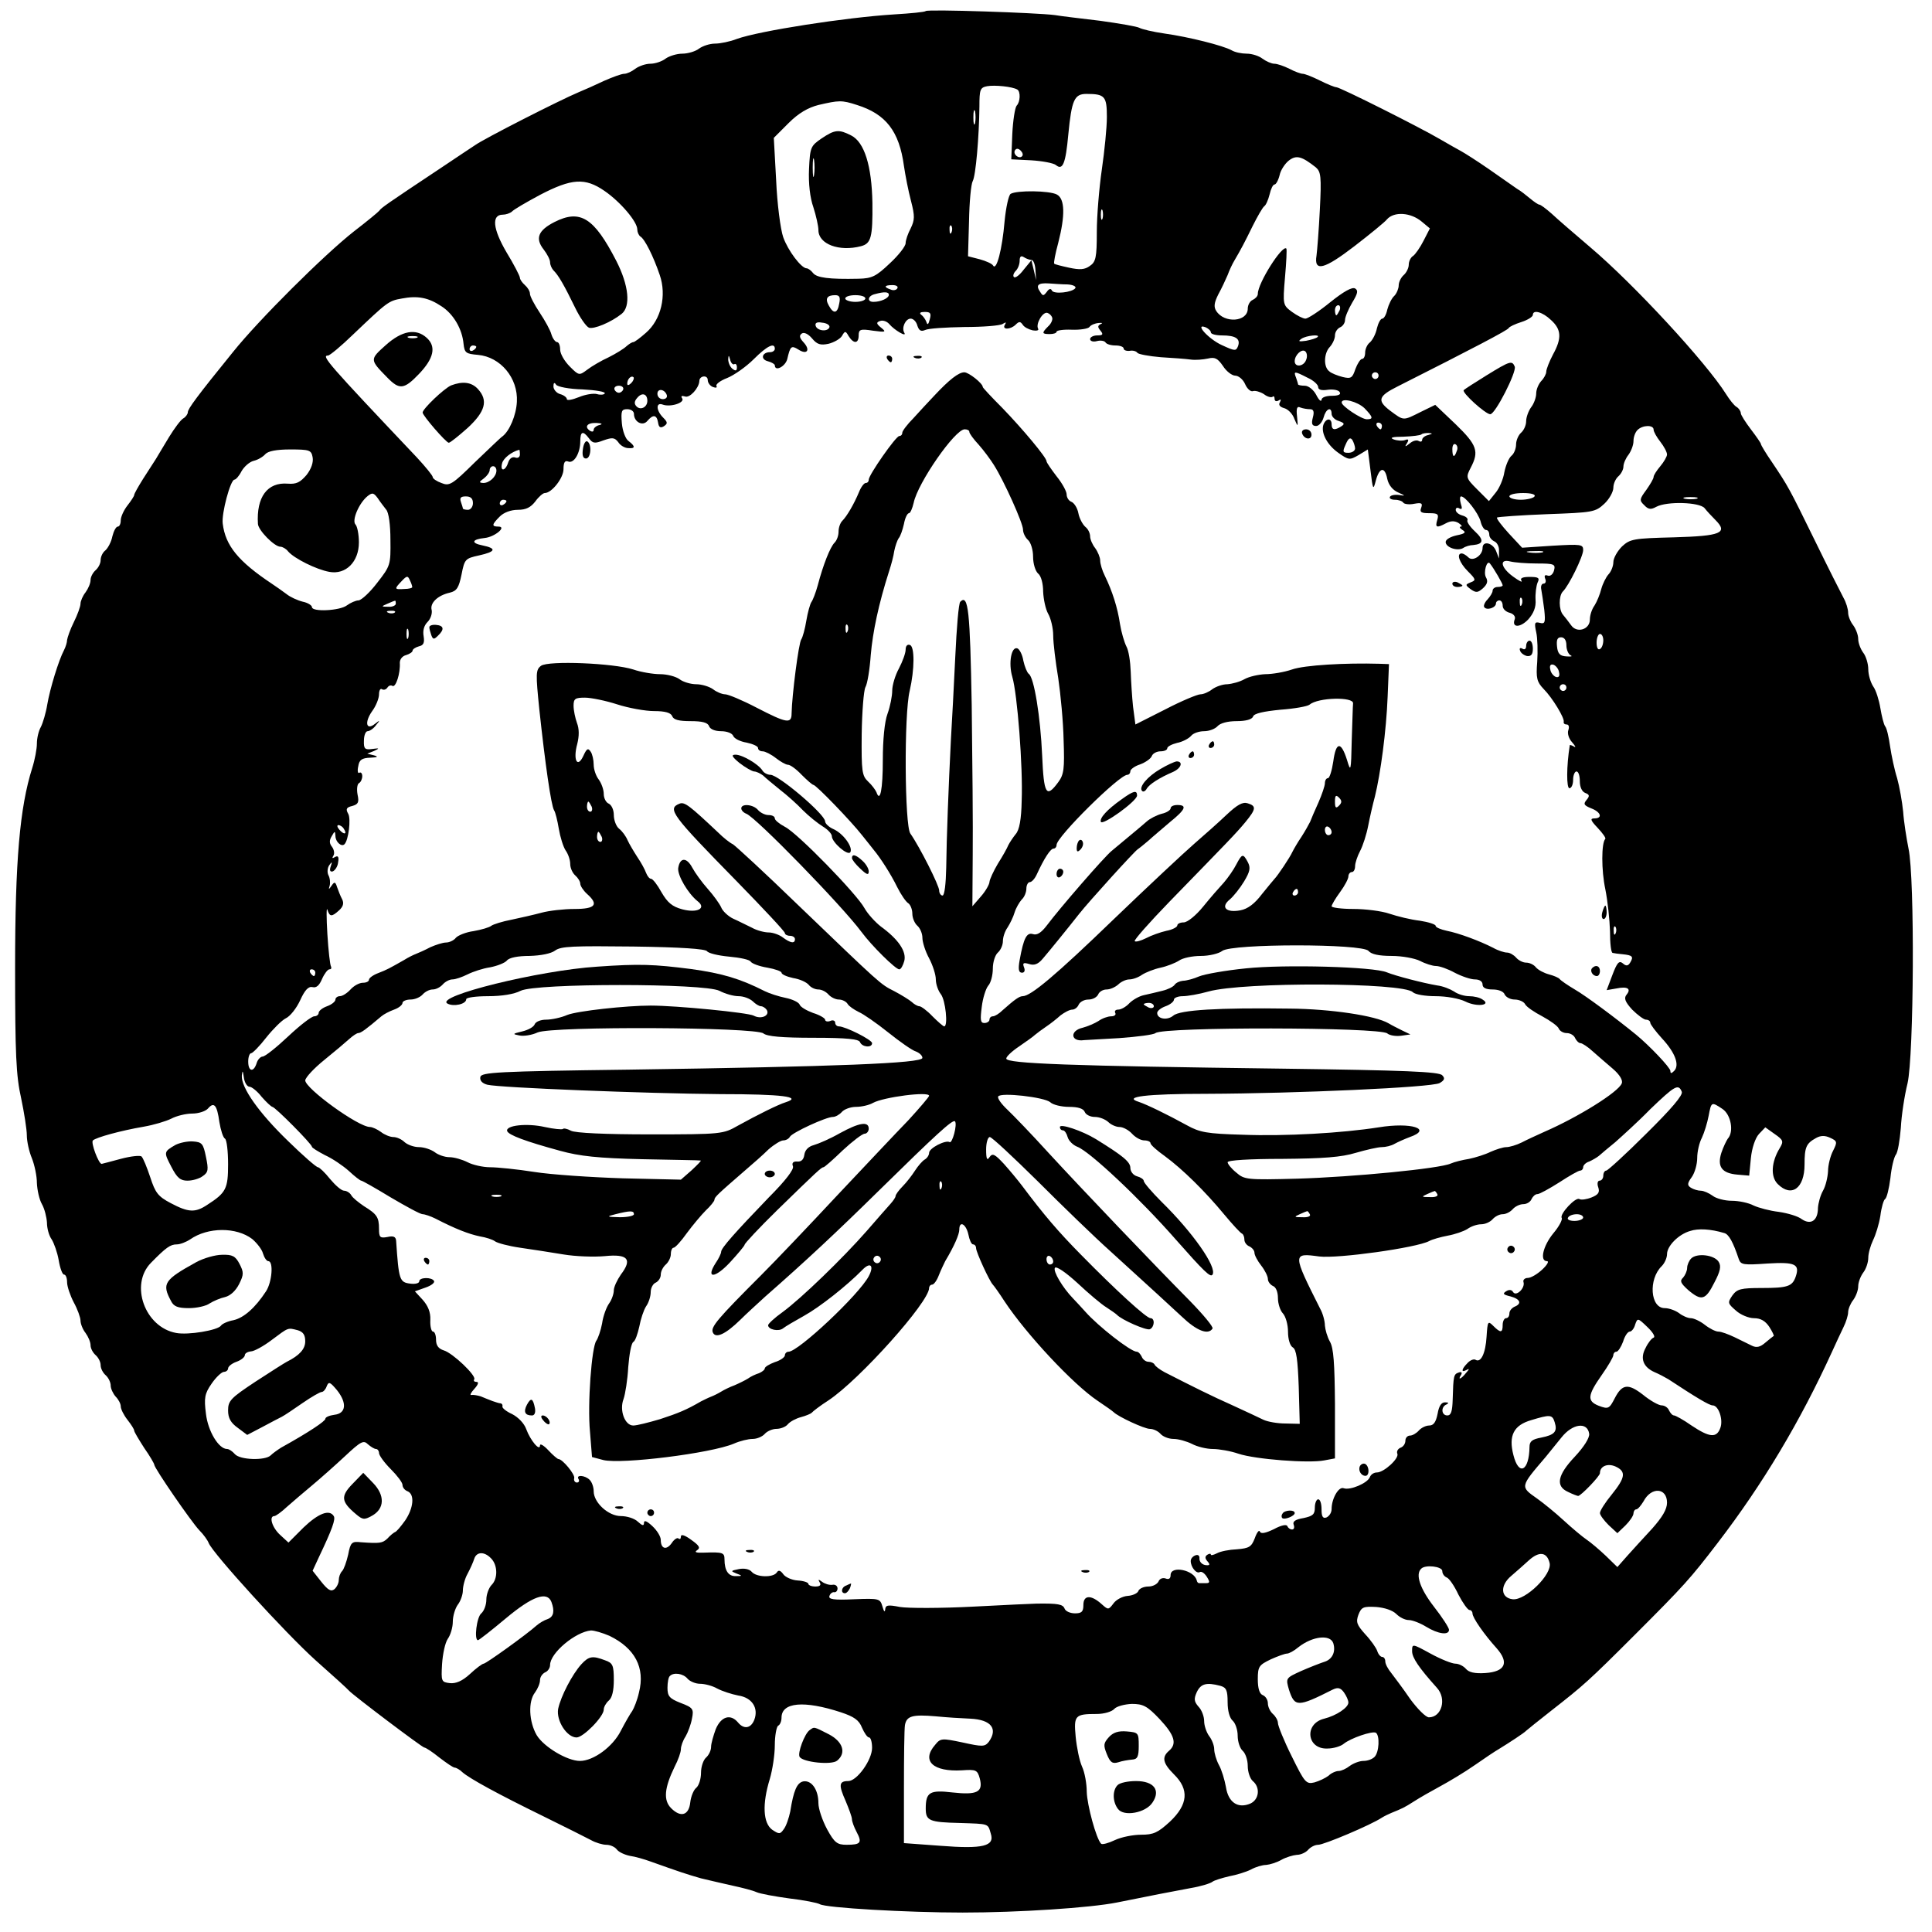 <?xml version="1.0" standalone="no"?>
<!DOCTYPE svg PUBLIC "-//W3C//DTD SVG 20010904//EN"
 "http://www.w3.org/TR/2001/REC-SVG-20010904/DTD/svg10.dtd">
<svg version="1.0" xmlns="http://www.w3.org/2000/svg"
 width="576pt" height="576pt" viewBox="0 0 576 576"
 preserveAspectRatio="xMidYMid meet">
<g transform="translate(0,576) scale(0.1,-0.1)"
fill="#000000" stroke="none">
<path d="M2760 5727 c-3 -3 -45 -7 -95 -10 -144 -9 -401 -49 -468 -73 -20 -8
-50 -14 -65 -14 -16 0 -37 -7 -48 -15 -10 -8 -33 -15 -50 -15 -16 0 -39 -7
-50 -15 -10 -8 -31 -15 -45 -15 -14 0 -34 -7 -45 -15 -10 -8 -25 -15 -33 -15
-8 0 -35 -10 -60 -21 -25 -12 -59 -27 -76 -34 -55 -23 -283 -139 -309 -158 -6
-4 -53 -35 -105 -70 -158 -105 -175 -117 -180 -125 -3 -4 -37 -32 -76 -62 -89
-70 -283 -263 -360 -359 -108 -133 -135 -170 -135 -180 0 -5 -6 -14 -13 -18
-8 -4 -27 -30 -43 -56 -16 -27 -34 -56 -39 -65 -6 -9 -23 -36 -38 -59 -15 -24
-27 -45 -27 -49 0 -3 -9 -17 -20 -31 -11 -14 -20 -34 -20 -44 0 -11 -4 -19 -9
-19 -5 0 -12 -13 -16 -29 -3 -16 -13 -35 -21 -42 -8 -6 -14 -19 -14 -29 0 -10
-7 -23 -15 -30 -8 -7 -15 -20 -15 -29 0 -10 -7 -26 -15 -37 -8 -10 -15 -26
-15 -34 0 -8 -9 -33 -20 -55 -11 -22 -19 -46 -20 -53 0 -7 -4 -20 -9 -30 -16
-30 -42 -115 -50 -162 -4 -25 -13 -55 -19 -67 -7 -12 -12 -34 -12 -50 0 -15
-6 -48 -14 -73 -37 -117 -51 -276 -51 -595 0 -258 3 -323 18 -389 9 -43 17
-93 17 -111 0 -18 7 -49 15 -68 8 -20 15 -53 15 -74 1 -21 7 -49 15 -63 8 -14
14 -39 15 -55 0 -17 6 -39 14 -50 7 -11 17 -39 21 -62 4 -24 11 -43 16 -43 5
0 9 -10 9 -23 0 -12 9 -39 20 -60 11 -20 20 -45 20 -54 0 -10 7 -27 15 -37 8
-11 15 -27 15 -37 0 -9 7 -22 15 -29 8 -7 15 -20 15 -30 0 -10 7 -23 15 -30 8
-7 15 -21 15 -31 0 -9 7 -24 15 -33 8 -8 15 -21 15 -29 0 -8 9 -26 20 -40 11
-14 20 -28 20 -32 0 -4 14 -27 30 -52 17 -24 30 -47 30 -50 0 -10 111 -171
134 -195 13 -13 25 -30 28 -38 12 -31 230 -270 319 -350 52 -46 96 -86 99 -90
11 -13 219 -170 225 -170 4 0 24 -13 45 -30 21 -16 41 -30 46 -30 4 0 15 -6
23 -14 22 -19 104 -64 241 -131 63 -31 127 -63 142 -71 14 -8 35 -14 46 -14
11 0 25 -6 31 -14 6 -8 24 -16 39 -19 15 -2 43 -10 62 -17 84 -30 108 -38 150
-50 25 -6 68 -16 95 -22 28 -6 59 -14 70 -19 11 -5 55 -13 99 -19 43 -5 83
-13 90 -17 17 -11 261 -25 426 -25 166 0 380 14 460 30 109 22 166 33 220 43
30 5 59 14 65 19 5 4 28 11 49 16 22 4 51 13 65 20 14 8 35 14 46 14 11 1 31
7 45 15 14 8 35 14 46 15 12 0 27 7 34 15 7 8 20 15 30 15 17 0 157 59 190 81
8 5 21 11 28 14 32 13 39 16 67 34 17 11 52 31 78 45 26 14 73 42 103 63 30
21 63 43 72 48 31 19 77 49 82 55 3 3 37 30 75 60 96 75 111 88 249 226 148
148 165 167 247 274 135 176 246 362 341 570 11 25 27 58 34 73 8 16 14 36 14
45 0 9 7 26 15 36 8 11 15 29 15 41 0 12 7 30 15 41 8 10 15 30 15 44 0 14 7
37 14 52 8 16 18 48 22 73 3 25 10 48 14 50 5 3 12 31 16 63 3 31 11 63 16 69
6 7 12 43 15 80 2 38 11 97 20 133 19 82 22 612 3 700 -6 30 -14 80 -16 110
-3 30 -11 75 -18 100 -8 25 -17 68 -21 95 -4 28 -10 55 -15 60 -4 6 -10 30
-14 54 -4 24 -13 53 -21 64 -8 12 -15 35 -15 52 0 16 -7 39 -15 49 -8 11 -15
29 -15 41 0 12 -7 30 -15 41 -8 10 -15 27 -15 37 0 11 -6 31 -14 45 -8 15 -47
92 -86 172 -76 155 -78 159 -127 232 -18 26 -33 51 -33 54 0 3 -14 23 -30 44
-16 21 -30 43 -30 48 0 6 -6 15 -13 19 -7 4 -21 22 -31 38 -59 94 -275 328
-405 438 -47 40 -98 84 -115 100 -17 15 -33 27 -37 27 -3 0 -15 8 -27 18 -11
9 -28 23 -39 29 -10 7 -47 33 -83 58 -36 25 -74 49 -85 55 -11 6 -38 21 -60
34 -61 36 -300 156 -311 156 -5 0 -27 9 -49 20 -22 11 -45 20 -51 20 -6 0 -25
7 -40 15 -16 8 -36 15 -45 15 -8 0 -24 7 -35 15 -10 8 -31 15 -47 15 -15 0
-35 4 -45 10 -25 14 -128 40 -200 50 -35 5 -68 13 -75 17 -7 4 -59 13 -117 21
-58 7 -118 14 -135 17 -52 7 -380 18 -385 12z m273 -234 c10 -6 9 -37 -2 -48
-5 -6 -11 -44 -13 -85 l-3 -75 60 -3 c32 -2 65 -8 73 -14 20 -17 29 3 37 91
10 103 18 121 54 121 55 0 61 -7 61 -69 0 -31 -7 -101 -15 -156 -8 -55 -15
-139 -15 -187 0 -76 -3 -89 -21 -101 -15 -11 -30 -12 -62 -5 -23 5 -43 10 -44
12 -2 2 3 29 12 62 21 82 20 131 -4 144 -22 12 -120 13 -138 2 -6 -4 -14 -41
-18 -82 -7 -83 -24 -148 -34 -132 -3 6 -22 14 -40 19 l-35 9 3 104 c1 58 6
111 11 120 9 16 19 131 20 222 0 51 2 57 23 61 22 4 75 -1 90 -10z m-478 -46
c86 -27 126 -78 140 -182 4 -27 13 -74 21 -104 12 -46 11 -57 -1 -82 -8 -15
-15 -35 -15 -44 0 -9 -21 -36 -47 -60 -41 -39 -53 -45 -93 -46 -89 -2 -125 3
-136 17 -6 8 -15 14 -19 14 -16 0 -56 53 -70 93 -8 23 -18 99 -21 169 l-7 127
44 44 c30 30 58 46 89 54 61 14 69 15 115 0z m352 -54 c-3 -10 -5 -2 -5 17 0
19 2 27 5 18 2 -10 2 -26 0 -35z m140 -99 c-9 -9 -28 6 -21 18 4 6 10 6 17 -1
6 -6 8 -13 4 -17z m876 -33 c15 -13 17 -27 12 -125 -3 -61 -8 -123 -10 -138
-8 -49 22 -42 113 28 48 37 92 73 97 80 21 24 71 21 104 -7 l24 -20 -19 -37
c-10 -20 -25 -41 -31 -45 -7 -4 -13 -16 -13 -26 0 -10 -7 -24 -15 -31 -8 -7
-15 -21 -15 -31 0 -9 -6 -24 -13 -31 -8 -7 -17 -26 -21 -41 -3 -15 -10 -27
-15 -27 -5 0 -12 -13 -16 -29 -3 -16 -13 -35 -21 -42 -8 -6 -14 -20 -14 -30 0
-11 -4 -19 -9 -19 -5 0 -14 -14 -20 -30 -9 -27 -13 -30 -38 -24 -15 4 -34 11
-40 17 -18 13 -16 55 2 73 8 9 15 24 15 34 0 10 7 20 15 24 8 3 15 13 15 22 0
9 10 32 21 51 17 28 19 37 9 43 -9 5 -34 -9 -74 -41 -33 -27 -67 -49 -74 -49
-7 0 -25 9 -40 20 -27 20 -28 21 -21 103 4 45 6 84 4 86 -12 12 -85 -103 -85
-135 0 -7 -7 -14 -15 -18 -8 -3 -15 -15 -15 -26 0 -40 -70 -45 -94 -7 -8 12
-6 25 6 49 10 18 22 44 28 58 5 14 14 33 20 43 20 34 30 53 55 104 14 28 29
54 34 58 5 3 12 19 16 35 4 17 10 30 15 30 4 0 11 12 15 28 3 15 16 34 27 43
23 18 39 13 81 -20z m-2121 -70 c48 -33 98 -92 98 -115 0 -8 4 -17 9 -21 13
-7 39 -59 58 -115 21 -61 4 -133 -41 -172 -17 -15 -34 -28 -38 -28 -4 0 -13
-6 -20 -12 -7 -7 -31 -22 -53 -33 -22 -10 -51 -27 -64 -37 -24 -18 -25 -18
-52 9 -16 16 -29 38 -29 51 0 12 -4 22 -9 22 -5 0 -13 10 -17 23 -3 12 -19 41
-35 65 -16 24 -29 49 -29 56 0 8 -7 19 -15 26 -8 7 -15 17 -15 22 0 5 -18 40
-40 76 -41 70 -45 112 -11 112 9 0 21 4 27 9 5 6 43 28 84 50 94 49 134 52
192 12z m1485 -83 c-3 -7 -5 -2 -5 12 0 14 2 19 5 13 2 -7 2 -19 0 -25z m-450
-40 c-3 -8 -6 -5 -6 6 -1 11 2 17 5 13 3 -3 4 -12 1 -19z m238 -83 c6 0 11
-13 12 -30 l2 -30 -7 30 -7 29 -23 -28 c-12 -16 -25 -26 -29 -22 -4 3 -1 12 5
18 7 7 12 20 12 31 0 12 4 16 13 10 6 -4 17 -8 22 -8z m108 -73 c16 -1 26 -6
23 -11 -9 -13 -65 -19 -70 -7 -3 7 -9 5 -15 -4 -10 -13 -12 -13 -20 0 -14 20
-6 27 26 25 15 -1 41 -3 56 -3z m-508 -12 c-3 -5 -12 -7 -20 -3 -21 7 -19 13
6 13 11 0 18 -4 14 -10z m-25 -19 c0 -10 -24 -21 -46 -21 -20 0 -17 18 4 23
29 8 42 7 42 -2z m-1334 -34 c36 -23 62 -68 66 -112 3 -27 7 -30 43 -33 67 -6
120 -69 116 -140 -2 -40 -22 -87 -43 -103 -5 -3 -41 -38 -82 -77 -68 -67 -76
-72 -100 -62 -14 5 -26 13 -26 18 0 4 -21 30 -47 58 -267 282 -286 304 -265
304 5 0 39 28 75 63 102 97 105 100 145 107 47 9 79 3 118 -23z m1186 8 c-5
-30 -17 -32 -31 -6 -12 21 -5 31 19 31 13 0 16 -6 12 -25z m78 15 c0 -5 -13
-10 -30 -10 -16 0 -30 5 -30 10 0 6 14 10 30 10 17 0 30 -4 30 -10z m1414 -35
c-4 -8 -8 -15 -10 -15 -2 0 -4 7 -4 15 0 8 4 15 10 15 5 0 7 -7 4 -15z m-1222
-27 c-4 -16 -7 -18 -10 -8 -3 8 -10 18 -16 22 -6 5 -2 8 11 8 17 0 20 -4 15
-22z m365 5 c2 -6 -3 -18 -12 -26 -20 -20 -19 -23 5 -23 11 0 20 3 20 7 0 4
20 7 45 6 25 -1 49 3 53 8 4 6 16 11 27 12 11 1 14 0 7 -3 -10 -5 -10 -9 -1
-20 9 -11 7 -14 -10 -14 -11 0 -21 -5 -21 -11 0 -6 9 -9 20 -6 11 3 23 1 26
-4 3 -5 16 -9 30 -9 13 0 24 -4 24 -9 0 -5 8 -8 18 -7 9 2 20 -1 23 -6 3 -4
34 -10 70 -13 35 -2 75 -5 89 -7 14 -2 37 0 51 3 21 5 29 1 45 -22 10 -16 27
-29 37 -29 9 0 23 -11 29 -25 6 -14 17 -24 24 -21 6 2 21 -2 32 -9 10 -8 22
-11 26 -8 3 3 6 1 6 -6 0 -7 5 -9 12 -5 7 5 8 3 4 -5 -5 -8 -1 -14 13 -18 11
-3 25 -17 30 -32 11 -25 11 -25 8 7 -3 25 0 32 10 27 8 -3 21 -5 29 -5 10 0
13 -7 8 -25 -5 -19 -2 -25 10 -25 8 0 18 11 22 25 7 27 24 34 24 11 0 -8 10
-18 21 -21 17 -6 19 -9 8 -16 -20 -13 -29 -11 -29 6 0 19 -16 19 -24 0 -9 -24
10 -61 44 -85 31 -22 34 -22 60 -7 l28 17 8 -63 c7 -58 8 -60 16 -29 11 40 27
41 34 4 4 -18 16 -33 32 -40 22 -10 23 -11 5 -8 -13 2 -26 0 -29 -5 -3 -5 4
-9 15 -9 11 0 22 -4 25 -9 3 -4 18 -6 32 -3 22 4 26 2 21 -12 -5 -13 0 -16 24
-16 26 0 29 -3 24 -20 -7 -23 -2 -25 26 -10 13 7 25 8 37 1 9 -6 13 -11 7 -11
-5 0 -3 -5 5 -10 12 -7 8 -11 -17 -16 -18 -4 -33 -12 -33 -20 0 -16 35 -28 52
-18 7 5 21 9 30 9 31 3 33 15 5 41 -15 14 -25 29 -22 33 2 5 -4 11 -15 14 -11
3 -20 10 -20 17 0 6 5 8 11 4 8 -4 9 0 4 15 -3 11 -3 21 1 21 13 0 51 -49 58
-74 3 -14 11 -26 16 -26 6 0 10 -6 10 -14 0 -8 7 -16 15 -20 8 -3 15 -16 14
-28 l0 -23 -9 23 c-10 24 -40 31 -40 8 0 -22 -29 -41 -42 -28 -7 7 -16 12 -20
12 -17 0 -7 -28 18 -53 24 -24 25 -27 9 -33 -17 -7 -17 -8 0 -21 16 -11 21
-10 36 3 13 12 16 21 9 33 -8 15 3 53 12 41 12 -15 38 -60 38 -65 0 -3 -7 -5
-15 -5 -8 0 -15 -5 -15 -11 0 -6 -7 -17 -15 -26 -8 -8 -13 -19 -10 -23 7 -11
35 -2 35 11 0 5 5 9 10 9 6 0 10 -7 10 -16 0 -9 9 -18 21 -21 11 -3 18 -11 15
-19 -10 -26 16 -26 40 -1 16 18 24 37 22 59 -1 18 2 41 6 51 7 14 3 17 -24 17
-21 0 -29 -4 -24 -11 4 -7 -7 -1 -25 12 -37 27 -42 54 -8 45 12 -3 47 -6 79
-6 52 0 56 -2 51 -21 -3 -11 -11 -18 -19 -15 -8 3 -11 0 -7 -10 3 -7 1 -14 -5
-14 -6 0 -9 -8 -7 -17 2 -10 6 -38 9 -61 4 -38 2 -43 -13 -39 -16 4 -17 0 -11
-28 4 -17 5 -57 3 -88 -4 -49 -1 -60 19 -81 26 -26 63 -87 60 -98 -1 -5 3 -8
9 -8 6 0 8 -7 5 -16 -4 -10 1 -26 11 -37 10 -11 12 -17 6 -13 -7 4 -13 6 -13
4 -10 -63 -10 -128 -1 -128 6 0 11 11 11 25 0 14 5 25 10 25 6 0 10 -13 10
-29 0 -17 6 -31 16 -35 13 -5 14 -9 4 -21 -10 -12 -8 -16 14 -25 29 -11 35
-30 9 -30 -13 0 -11 -6 10 -28 15 -16 25 -30 23 -33 -12 -12 -12 -94 0 -150 7
-35 13 -92 14 -126 0 -35 3 -64 8 -64 4 -1 17 -3 30 -4 29 -3 33 -7 22 -25 -6
-10 -12 -11 -22 -2 -11 9 -17 2 -31 -35 l-17 -45 29 5 c34 7 45 -1 30 -19 -8
-10 -4 -21 17 -44 16 -16 35 -30 41 -30 7 0 13 -4 13 -9 0 -5 16 -26 35 -47
40 -43 53 -80 36 -97 -8 -8 -11 -8 -11 0 0 10 -63 76 -102 108 -60 49 -150
116 -183 135 -22 13 -42 27 -45 31 -3 4 -17 10 -32 14 -15 4 -32 13 -39 21 -6
8 -19 14 -29 14 -10 0 -23 7 -30 15 -7 8 -19 15 -27 15 -8 0 -27 6 -41 14 -41
21 -103 44 -139 51 -18 4 -33 10 -33 15 0 4 -21 11 -47 15 -27 3 -67 13 -91
21 -23 8 -72 14 -107 14 -36 0 -65 4 -65 8 0 4 11 23 25 42 14 19 25 40 25 47
0 7 5 13 10 13 6 0 10 8 10 18 0 9 7 30 15 45 8 15 19 49 24 75 5 26 14 65 20
87 17 69 34 196 38 298 l4 97 -28 1 c-102 3 -224 -4 -261 -17 -23 -8 -59 -14
-80 -14 -20 -1 -48 -7 -62 -15 -14 -8 -37 -14 -51 -15 -14 0 -34 -7 -45 -15
-10 -8 -26 -15 -35 -15 -9 0 -57 -20 -105 -45 l-89 -45 -7 53 c-3 28 -6 76 -7
105 -1 29 -6 63 -13 75 -6 12 -15 42 -19 67 -7 48 -23 98 -45 143 -8 16 -14
36 -14 46 0 9 -7 26 -15 37 -8 10 -15 26 -15 35 0 9 -6 22 -14 28 -8 7 -18 25
-21 41 -3 16 -13 31 -21 34 -8 3 -14 13 -14 22 0 9 -13 33 -30 54 -16 21 -30
41 -30 45 0 11 -71 96 -132 159 -32 32 -58 60 -58 62 0 11 -42 44 -55 44 -17
0 -45 -22 -89 -69 -17 -18 -46 -49 -63 -68 -18 -18 -33 -38 -33 -43 0 -6 -4
-10 -9 -10 -10 0 -91 -116 -91 -130 0 -6 -4 -10 -9 -10 -5 0 -14 -12 -20 -27
-15 -36 -36 -72 -50 -86 -6 -6 -11 -20 -11 -32 0 -12 -5 -26 -12 -33 -13 -13
-34 -66 -50 -127 -6 -22 -15 -45 -19 -50 -4 -6 -11 -31 -15 -55 -4 -25 -11
-50 -15 -56 -8 -10 -28 -168 -29 -221 0 -32 -15 -29 -104 17 -42 22 -85 40
-94 40 -9 0 -26 7 -36 15 -11 8 -34 15 -50 15 -17 0 -40 7 -50 15 -11 8 -37
15 -58 15 -20 0 -57 6 -80 14 -59 19 -253 27 -275 11 -16 -12 -16 -23 -5 -131
17 -158 35 -286 44 -300 4 -6 10 -31 14 -55 4 -24 13 -53 20 -64 8 -11 14 -29
14 -41 0 -12 7 -27 15 -34 8 -7 15 -18 15 -25 0 -6 9 -20 20 -30 36 -32 25
-45 -37 -45 -32 0 -76 -5 -98 -11 -22 -6 -62 -15 -90 -21 -27 -5 -55 -14 -60
-18 -6 -5 -30 -12 -53 -16 -23 -3 -47 -13 -53 -20 -6 -8 -20 -14 -29 -14 -10
0 -31 -7 -47 -14 -15 -8 -35 -17 -43 -20 -8 -3 -24 -11 -35 -18 -44 -25 -51
-29 -77 -39 -16 -6 -28 -15 -28 -20 0 -5 -8 -9 -18 -9 -11 0 -27 -9 -37 -20
-10 -11 -24 -20 -32 -20 -7 0 -13 -5 -13 -10 0 -6 -11 -15 -25 -20 -14 -5 -25
-14 -25 -20 0 -5 -6 -10 -13 -10 -8 0 -43 -27 -78 -60 -35 -33 -69 -60 -76
-60 -6 0 -15 -9 -18 -20 -9 -28 -25 -25 -25 5 0 14 4 25 9 25 4 0 25 21 45 47
20 25 46 51 58 57 13 6 32 30 43 54 14 31 25 42 37 39 11 -3 20 5 28 24 7 16
17 29 22 29 5 0 7 3 5 8 -3 4 -8 48 -11 97 -3 50 -3 82 0 73 7 -22 13 -22 35
-2 12 11 15 21 9 33 -5 9 -11 25 -15 36 -5 16 -8 17 -16 5 -9 -13 -10 -13 -6
0 2 8 1 22 -4 31 -4 8 -3 22 3 30 8 11 9 10 4 -4 -4 -12 -2 -17 6 -15 7 3 15
15 16 27 3 16 0 21 -9 16 -8 -5 -10 -4 -5 4 4 6 2 18 -4 26 -8 10 -9 19 -1 32
9 16 10 16 11 1 0 -18 18 -34 27 -25 12 12 20 76 11 91 -8 14 -5 19 12 23 18
5 21 11 16 34 -3 16 -1 31 4 34 6 3 10 13 10 21 0 8 -4 13 -9 10 -4 -3 -6 6
-3 19 3 20 11 25 36 26 22 1 25 3 11 7 l-20 5 20 8 c17 8 17 9 -5 6 -22 -3
-26 0 -25 25 0 15 5 28 11 28 6 0 18 8 25 18 13 15 12 16 -3 4 -26 -21 -32 4
-9 37 12 16 21 39 21 51 0 11 4 19 9 15 5 -3 12 -1 16 5 4 6 10 8 15 5 10 -6
24 38 22 69 0 10 7 20 19 23 10 3 19 9 19 13 0 4 8 10 19 13 14 3 17 11 14 30
-3 17 1 32 12 43 9 9 14 25 12 35 -6 21 18 44 54 52 21 5 27 15 35 54 9 46 11
48 52 57 50 11 54 21 10 30 -35 7 -31 18 7 22 30 3 67 34 41 34 -21 0 -20 6 4
30 12 12 33 20 54 20 24 0 38 7 52 25 10 14 23 25 28 25 21 0 56 45 56 71 0
20 4 27 14 23 17 -7 36 25 36 60 0 30 8 33 26 9 11 -15 17 -16 43 -6 26 9 33
9 44 -5 6 -10 20 -18 30 -18 21 -2 22 5 1 21 -9 6 -18 30 -20 53 -3 37 -1 42
16 42 11 0 20 -6 20 -14 0 -24 26 -38 40 -21 17 20 28 19 32 -5 2 -14 7 -17
17 -11 12 8 12 12 -2 26 -21 21 -22 46 -2 39 23 -9 67 5 59 18 -5 7 -2 9 8 6
14 -6 42 25 43 46 0 16 25 19 25 3 0 -8 7 -18 16 -21 8 -3 13 -2 10 3 -3 5 11
16 32 24 20 8 56 33 79 56 40 40 63 51 63 31 0 -5 -6 -10 -14 -10 -24 0 -30
-21 -7 -27 12 -3 21 -9 21 -12 0 -20 31 -4 37 18 9 39 12 42 33 29 26 -17 37
-2 16 21 -13 14 -14 21 -5 27 7 4 19 -2 30 -15 15 -18 25 -21 49 -16 16 4 34
14 40 23 9 16 11 16 20 0 15 -24 30 -23 30 2 0 18 5 20 43 14 38 -5 40 -4 24
9 -15 12 -15 16 -3 20 8 3 20 -1 27 -9 15 -18 54 -41 45 -26 -9 15 4 42 19 42
8 0 17 -9 20 -21 5 -15 11 -18 23 -13 10 5 62 8 117 9 55 0 106 4 114 9 10 6
12 6 7 -2 -10 -16 17 -15 32 0 10 10 14 10 21 0 4 -7 17 -14 30 -17 12 -2 19
0 16 5 -8 14 14 52 28 47 6 -2 12 -8 14 -14z m1487 -7 c31 -28 33 -54 6 -103
-11 -21 -20 -44 -20 -51 0 -7 -7 -20 -15 -28 -8 -9 -15 -25 -15 -37 0 -12 -7
-31 -15 -41 -8 -11 -15 -30 -15 -42 0 -12 -7 -27 -15 -34 -8 -7 -15 -23 -15
-35 0 -12 -6 -28 -14 -34 -8 -7 -17 -29 -21 -49 -3 -20 -15 -48 -26 -61 l-20
-25 -35 35 c-34 34 -34 36 -19 65 25 48 19 67 -45 129 l-61 58 -43 -21 c-54
-27 -50 -27 -92 4 -39 30 -35 43 23 72 226 114 329 168 331 174 2 4 19 12 38
18 19 6 34 16 34 21 0 17 29 9 54 -15z m-2151 -21 c-4 -15 -36 -12 -41 3 -3 9
3 13 19 10 13 -1 23 -7 22 -13z m1137 -16 c0 -5 15 -9 33 -9 41 0 56 -10 48
-32 -6 -15 -9 -15 -48 3 -40 18 -84 67 -48 53 8 -4 15 -10 15 -15z m318 -14
c-3 -3 -18 -8 -34 -11 -22 -3 -25 -2 -14 6 15 10 58 14 48 5z m-2508 -29 c0
-3 -4 -8 -10 -11 -5 -3 -10 -1 -10 4 0 6 5 11 10 11 6 0 10 -2 10 -4z m2474
-39 c-7 -20 -34 -23 -34 -4 0 19 22 39 32 29 5 -5 6 -16 2 -25z m-1705 -13 c4
3 8 -1 8 -9 0 -11 -4 -12 -14 -4 -7 6 -12 19 -12 28 1 13 2 13 6 -2 2 -9 8
-15 12 -13z m1709 -40 c18 -8 32 -21 32 -28 0 -8 10 -11 29 -8 16 2 32 -1 35
-7 5 -7 -4 -11 -23 -11 -18 0 -31 -5 -31 -12 -1 -7 -8 -1 -16 15 -8 15 -23 27
-34 27 -11 0 -20 2 -20 4 0 2 -3 11 -6 20 -8 20 -5 20 34 0z m212 6 c0 -5 -4
-10 -10 -10 -5 0 -10 5 -10 10 0 6 5 10 10 10 6 0 10 -4 10 -10z m-2228 -22
c-7 -7 -12 -8 -12 -2 0 14 12 26 19 19 2 -3 -1 -11 -7 -17z m-145 -19 c39 -2
69 -7 66 -12 -2 -4 -13 -5 -23 -2 -10 3 -35 -1 -54 -9 -20 -8 -36 -11 -36 -6
0 5 -9 12 -20 15 -11 3 -20 14 -20 23 0 11 3 13 8 5 4 -6 38 -13 79 -14z m121
0 c-2 -6 -8 -10 -13 -10 -5 0 -11 4 -13 10 -2 6 4 11 13 11 9 0 15 -5 13 -11z
m130 -17 c2 -7 -3 -12 -12 -12 -9 0 -16 7 -16 16 0 17 22 14 28 -4z m-58 -17
c0 -19 -20 -29 -32 -17 -8 8 -7 16 2 26 14 17 30 12 30 -9z m2138 -22 c26 -27
27 -33 7 -33 -16 0 -75 39 -75 50 0 15 47 3 68 -17z m-2280 -50 c-10 -2 -18
-9 -18 -14 0 -6 -4 -7 -10 -4 -19 12 -10 25 18 24 16 -1 20 -3 10 -6z m2332
-3 c0 -5 -2 -10 -4 -10 -3 0 -8 5 -11 10 -3 6 -1 10 4 10 6 0 11 -4 11 -10z
m810 -11 c0 -6 9 -22 20 -36 11 -14 20 -31 20 -38 0 -6 -9 -22 -20 -35 -11
-13 -20 -27 -20 -32 0 -5 -10 -22 -22 -39 -20 -27 -21 -31 -6 -45 12 -13 20
-14 36 -5 32 17 129 14 144 -4 7 -9 21 -24 32 -35 39 -39 17 -48 -123 -52
-121 -3 -131 -5 -155 -27 -14 -14 -26 -35 -26 -47 0 -12 -7 -29 -15 -37 -7 -8
-17 -28 -21 -43 -4 -16 -13 -38 -20 -49 -8 -11 -14 -29 -14 -42 0 -30 -39 -42
-56 -17 -8 11 -18 24 -24 31 -13 15 -13 56 -1 69 18 17 61 105 61 124 0 17 -6
18 -91 13 l-91 -6 -40 43 c-21 23 -37 44 -35 47 3 2 70 7 149 10 137 5 144 6
171 31 15 14 27 36 27 48 0 12 7 27 15 34 8 7 15 20 15 29 0 9 7 25 15 35 8
11 15 29 15 41 0 12 5 26 12 33 15 15 48 16 48 1z m-2040 -7 c0 -4 12 -21 28
-38 15 -17 35 -44 45 -60 31 -49 87 -174 87 -193 0 -10 7 -24 15 -31 8 -7 15
-29 15 -50 0 -21 7 -43 15 -50 9 -7 15 -30 15 -54 1 -22 7 -52 15 -66 8 -14
15 -43 15 -65 0 -22 7 -79 15 -127 7 -47 15 -131 16 -185 3 -85 1 -102 -16
-125 -36 -49 -43 -36 -48 80 -5 114 -24 233 -40 243 -5 4 -12 21 -16 39 -3 19
-12 35 -18 37 -18 6 -27 -44 -15 -85 15 -50 32 -268 28 -369 -1 -56 -7 -88
-18 -100 -8 -10 -18 -25 -22 -33 -3 -8 -17 -33 -31 -55 -13 -22 -24 -46 -25
-54 0 -7 -11 -27 -25 -43 l-26 -30 1 153 c1 85 -1 286 -3 447 -5 280 -10 332
-34 308 -5 -4 -11 -78 -15 -164 -4 -86 -10 -197 -13 -247 -7 -139 -13 -292
-14 -382 -1 -48 -5 -83 -11 -83 -5 0 -10 7 -10 15 0 15 -58 130 -86 170 -17
24 -19 355 -2 425 15 65 15 132 1 137 -8 3 -13 -3 -13 -14 0 -10 -9 -35 -20
-56 -11 -20 -20 -50 -20 -66 0 -16 -6 -47 -14 -69 -9 -24 -14 -79 -14 -137 0
-89 -8 -129 -19 -97 -3 7 -14 22 -25 32 -18 17 -20 30 -19 141 1 67 6 130 11
140 6 10 13 53 16 96 6 69 23 151 55 251 6 18 13 44 15 59 3 15 9 32 13 38 5
5 12 25 16 43 3 17 10 32 15 32 4 0 10 14 14 31 12 59 123 219 152 219 8 0 14
-3 14 -8z m1368 -9 c-10 -2 -18 -9 -18 -14 0 -6 -5 -7 -10 -4 -6 4 -18 1 -27
-7 -14 -11 -16 -11 -8 1 6 10 4 13 -6 9 -8 -3 -23 -2 -34 2 -13 5 -4 8 29 8
27 1 51 4 54 7 3 3 12 4 21 4 13 -1 13 -2 -1 -6z m-218 -40 c0 -7 -9 -13 -20
-13 -17 0 -18 3 -8 25 8 19 14 22 20 13 4 -7 8 -19 8 -25z m303 -8 c-7 -21
-13 -19 -13 6 0 11 4 18 10 14 5 -3 7 -12 3 -20z m-3411 -18 c3 -15 -4 -35
-18 -53 -19 -22 -30 -28 -56 -26 -61 5 -94 -40 -89 -120 1 -19 49 -68 67 -68
6 0 17 -6 23 -14 18 -21 84 -54 123 -61 49 -9 88 30 88 88 0 24 -5 48 -10 53
-12 12 10 64 36 85 14 11 18 10 30 -6 7 -11 19 -26 25 -34 8 -8 13 -46 13 -90
1 -75 0 -78 -39 -128 -22 -29 -47 -52 -56 -53 -8 0 -24 -7 -35 -15 -21 -16
-104 -20 -104 -5 0 5 -12 13 -27 16 -16 4 -38 14 -49 23 -12 9 -32 23 -44 31
-99 66 -138 113 -146 179 -4 30 23 131 35 131 4 0 14 11 21 25 8 14 24 28 36
31 13 3 28 12 35 20 8 9 33 14 74 14 58 0 63 -2 67 -23z m618 8 c0 -8 -6 -12
-14 -9 -9 3 -17 -3 -21 -15 -8 -26 -25 -28 -18 -2 4 15 28 34 51 40 1 1 2 -6
2 -14z m-70 -48 c0 -18 -21 -37 -39 -37 -14 1 -13 3 2 14 9 7 17 18 17 25 0 6
5 11 10 11 6 0 10 -6 10 -13z m3095 -77 c-3 -5 -22 -10 -41 -10 -19 0 -34 5
-34 10 0 6 18 10 41 10 24 0 38 -4 34 -10z m-3165 -20 c0 -11 -7 -20 -15 -20
-8 0 -15 2 -15 4 0 2 -3 11 -6 20 -4 12 0 16 15 16 14 0 21 -6 21 -20z m3648
13 c-10 -2 -26 -2 -35 0 -10 3 -2 5 17 5 19 0 27 -2 18 -5z m-3548 -7 c0 -3
-4 -8 -10 -11 -5 -3 -10 -1 -10 4 0 6 5 11 10 11 6 0 10 -2 10 -4z m3088 -153
c-10 -2 -28 -2 -40 0 -13 2 -5 4 17 4 22 1 32 -1 23 -4z m-3369 -103 c1 -3
-10 -6 -24 -6 -30 -2 -30 0 -7 24 15 16 18 16 24 2 4 -8 7 -17 7 -20z m3308
-52 c-3 -8 -6 -5 -6 6 -1 11 2 17 5 13 3 -3 4 -12 1 -19z m-3357 2 c0 -5 -10
-10 -22 -9 -22 0 -22 1 -3 9 11 5 21 9 23 9 1 1 2 -3 2 -9z m-3 -26 c-3 -3
-12 -4 -19 -1 -8 3 -5 6 6 6 11 1 17 -2 13 -5z m1350 -56 c-3 -8 -6 -5 -6 6
-1 11 2 17 5 13 3 -3 4 -12 1 -19z m-1310 -20 c-3 -7 -5 -2 -5 12 0 14 2 19 5
13 2 -7 2 -19 0 -25z m3563 -7 c0 -11 -4 -23 -10 -26 -6 -4 -10 5 -10 19 0 14
5 26 10 26 6 0 10 -9 10 -19z m-110 -15 c0 -13 6 -27 13 -30 6 -3 1 -4 -13 -3
-19 1 -26 8 -28 30 -2 19 1 27 12 27 10 0 16 -9 16 -24z m-22 -80 c3 -12 -1
-17 -10 -14 -7 3 -15 13 -16 22 -3 12 1 17 10 14 7 -3 15 -13 16 -22z m22 -46
c0 -5 -4 -10 -10 -10 -5 0 -10 5 -10 10 0 6 5 10 10 10 6 0 10 -4 10 -10z
m-2830 -50 c34 -11 84 -20 110 -20 33 0 50 -5 54 -15 4 -11 20 -15 55 -15 34
0 51 -4 55 -15 3 -9 18 -15 36 -15 17 0 33 -6 36 -14 3 -8 21 -17 40 -20 19
-4 34 -11 34 -16 0 -6 6 -10 14 -10 7 0 25 -9 39 -20 14 -11 30 -20 36 -20 7
0 25 -13 41 -30 16 -16 32 -30 35 -30 8 0 113 -109 145 -150 14 -18 30 -37 35
-44 20 -24 51 -72 70 -111 11 -22 26 -44 33 -48 6 -4 12 -18 12 -31 0 -13 7
-29 15 -36 8 -7 15 -23 15 -36 0 -13 9 -41 20 -61 11 -21 20 -49 20 -63 0 -14
7 -34 15 -44 14 -18 22 -96 10 -96 -3 0 -19 14 -35 30 -16 17 -34 30 -39 30
-5 0 -16 6 -23 13 -7 6 -31 21 -52 32 -42 21 -40 20 -289 259 -97 94 -184 174
-192 179 -9 4 -29 20 -44 35 -85 80 -100 92 -115 86 -38 -15 -23 -34 170 -231
79 -81 144 -150 144 -155 0 -4 7 -8 15 -8 8 0 15 -4 15 -10 0 -14 -13 -12 -36
5 -10 8 -30 15 -42 15 -13 0 -36 6 -50 14 -15 7 -40 20 -56 27 -15 7 -32 23
-36 34 -5 11 -23 36 -40 55 -17 19 -38 48 -46 63 -17 32 -37 31 -42 -1 -3 -21
29 -76 58 -99 27 -21 -1 -36 -46 -24 -30 8 -44 20 -62 51 -12 22 -26 40 -31
40 -5 0 -11 8 -15 18 -3 9 -15 31 -26 47 -11 17 -24 39 -29 50 -5 12 -16 27
-25 34 -9 7 -16 26 -16 41 0 16 -7 30 -15 34 -8 3 -15 16 -15 29 0 13 -7 32
-15 43 -8 10 -15 30 -15 44 0 14 -4 32 -9 39 -8 12 -12 9 -22 -13 -18 -38 -31
-11 -18 36 6 24 6 45 -1 63 -5 14 -10 37 -10 51 0 21 5 24 34 24 18 0 62 -9
96 -20z m2194 3 c-1 -7 -2 -57 -4 -110 -2 -94 -3 -96 -14 -59 -18 57 -33 55
-41 -4 -4 -27 -11 -50 -16 -50 -5 0 -9 -7 -9 -15 0 -8 -9 -34 -19 -57 -11 -24
-22 -50 -25 -58 -4 -8 -15 -28 -26 -45 -11 -16 -23 -37 -27 -45 -7 -16 -44
-71 -53 -80 -3 -3 -20 -24 -38 -46 -21 -28 -42 -44 -64 -48 -42 -8 -60 9 -32
32 11 9 31 34 43 54 18 30 20 41 11 58 -14 26 -17 25 -34 -7 -8 -16 -25 -40
-37 -54 -13 -14 -41 -46 -62 -72 -22 -27 -47 -47 -58 -47 -10 0 -19 -4 -19 -9
0 -5 -15 -13 -32 -16 -18 -4 -46 -14 -61 -22 -16 -8 -31 -12 -34 -9 -3 3 43
55 103 117 175 180 198 203 227 238 32 39 33 48 7 56 -15 5 -31 -4 -63 -34
-23 -22 -67 -61 -97 -87 -30 -26 -138 -127 -240 -225 -173 -167 -247 -229
-271 -229 -10 0 -24 -10 -60 -42 -10 -10 -23 -18 -29 -18 -5 0 -10 -4 -10 -10
0 -5 -7 -10 -15 -10 -12 0 -13 9 -8 48 3 26 12 54 19 63 8 8 14 32 14 51 0 20
7 41 15 48 8 7 15 22 15 34 0 12 6 30 14 41 7 11 17 31 21 45 4 13 14 30 21
38 8 7 14 22 14 33 0 10 5 19 10 19 6 0 15 10 21 23 22 48 41 77 50 77 5 0 9
5 9 11 0 24 187 209 211 209 5 0 9 5 9 11 0 5 13 15 29 20 16 6 32 17 35 25 3
8 15 14 26 14 11 0 20 4 20 9 0 5 13 12 29 16 16 3 35 13 42 21 6 8 24 14 39
14 15 0 33 7 40 15 8 9 30 15 57 15 27 0 46 5 49 14 3 9 31 15 81 20 42 3 81
10 87 15 26 22 132 24 130 4z m-42 -305 c-9 -9 -12 -7 -12 12 0 19 3 21 12 12
9 -9 9 -15 0 -24z m-2228 -3 c3 -8 1 -15 -4 -15 -6 0 -10 7 -10 15 0 8 2 15 4
15 2 0 6 -7 10 -15z m-739 -66 c11 -16 1 -19 -13 -3 -7 8 -8 14 -3 14 5 0 13
-5 16 -11z m2945 -10 c0 -5 -4 -9 -10 -9 -5 0 -10 7 -10 16 0 8 5 12 10 9 6
-3 10 -10 10 -16z m-2176 -14 c3 -8 1 -15 -4 -15 -6 0 -10 7 -10 15 0 8 2 15
4 15 2 0 6 -7 10 -15z m2076 -165 c0 -5 -5 -10 -11 -10 -5 0 -7 5 -4 10 3 6 8
10 11 10 2 0 4 -4 4 -10z m947 -122 c-3 -8 -6 -5 -6 6 -1 11 2 17 5 13 3 -3 4
-12 1 -19z m-2709 -54 c4 -6 33 -13 65 -16 33 -3 62 -9 65 -15 4 -6 26 -14 50
-18 23 -4 42 -11 42 -15 0 -5 16 -12 35 -16 19 -3 39 -12 46 -20 6 -8 19 -14
29 -14 10 0 23 -7 30 -15 7 -8 21 -15 31 -15 10 0 22 -6 26 -13 4 -7 19 -17
33 -24 14 -6 53 -33 88 -61 35 -28 72 -54 83 -57 10 -4 19 -12 19 -19 0 -16
-254 -26 -875 -35 -395 -5 -440 -8 -443 -22 -2 -11 6 -19 21 -23 38 -9 469
-26 695 -28 184 0 245 -8 195 -24 -23 -7 -85 -38 -143 -70 -44 -25 -48 -26
-262 -26 -131 0 -224 4 -236 11 -11 6 -22 8 -24 5 -3 -2 -27 0 -54 6 -53 12
-117 5 -112 -12 4 -12 55 -31 158 -59 58 -16 113 -22 245 -25 94 -2 172 -3
174 -4 3 0 -10 -13 -27 -29 l-32 -28 -173 4 c-94 3 -214 11 -264 19 -51 8
-110 14 -132 14 -21 0 -52 7 -67 15 -16 8 -40 15 -54 15 -14 0 -34 7 -44 15
-11 8 -32 15 -47 15 -15 0 -34 7 -43 15 -8 8 -23 15 -33 15 -10 0 -27 7 -37
15 -11 8 -26 15 -33 15 -35 0 -193 115 -193 139 1 9 26 36 57 61 31 25 64 53
75 63 10 9 22 17 26 17 8 0 23 11 69 50 7 6 24 15 38 20 14 5 25 14 25 20 0 5
11 10 24 10 13 0 29 7 36 15 7 8 20 15 30 15 10 0 23 7 30 15 7 8 20 15 29 15
9 0 29 7 45 15 16 8 46 18 67 21 21 4 44 13 50 20 7 9 33 14 68 14 34 1 64 7
76 16 17 13 55 14 233 12 143 -2 215 -7 220 -14z m1972 1 c8 -10 31 -15 69
-15 31 0 69 -7 85 -15 15 -8 37 -15 47 -15 11 0 36 -9 56 -20 21 -11 48 -20
60 -20 14 0 23 -6 23 -15 0 -10 10 -15 30 -15 18 0 33 -6 36 -15 4 -8 17 -15
30 -15 12 0 27 -6 31 -14 4 -8 28 -24 51 -36 24 -13 46 -29 49 -36 3 -8 14
-14 24 -14 11 0 22 -7 25 -15 4 -8 11 -15 16 -15 5 0 22 -11 36 -24 15 -13 42
-37 60 -52 21 -18 31 -35 27 -44 -10 -26 -131 -101 -230 -144 -22 -10 -53 -24
-68 -32 -16 -8 -37 -14 -46 -14 -10 0 -31 -7 -47 -14 -16 -8 -45 -17 -64 -21
-19 -3 -44 -9 -55 -14 -33 -15 -290 -40 -457 -45 -150 -4 -158 -3 -182 18 -15
12 -26 26 -26 31 0 6 65 10 163 10 123 1 176 5 219 18 31 9 66 17 77 17 12 0
29 4 39 10 9 5 29 14 45 20 69 24 5 45 -93 29 -108 -17 -278 -27 -406 -22
-106 3 -127 7 -165 28 -60 33 -120 62 -144 70 -48 15 20 24 204 24 267 1 669
19 693 32 14 8 17 14 8 23 -8 11 -112 15 -478 20 -630 8 -822 15 -822 30 0 6
17 22 38 36 20 14 42 29 48 35 6 5 22 17 34 25 12 8 31 23 42 33 12 9 27 17
35 17 7 0 16 7 19 15 4 8 16 15 29 15 13 0 25 7 29 15 3 8 14 15 25 15 11 0
26 7 35 15 8 8 23 15 33 15 10 0 27 6 38 14 11 7 36 17 55 21 19 4 44 14 55
21 11 8 40 14 65 14 25 0 54 7 64 15 29 22 418 22 436 0z m-3140 -65 c0 -5 -2
-10 -4 -10 -3 0 -8 5 -11 10 -3 6 -1 10 4 10 6 0 11 -4 11 -10z m-196 -340 c6
0 23 -13 36 -30 14 -16 28 -29 32 -30 8 0 118 -111 118 -119 0 -3 18 -14 39
-25 22 -10 53 -31 71 -47 17 -16 34 -29 37 -29 3 0 42 -22 88 -50 46 -27 88
-50 95 -50 6 0 24 -6 38 -13 60 -31 99 -46 132 -53 19 -3 40 -10 46 -15 7 -5
40 -14 75 -19 35 -5 93 -14 129 -20 36 -6 91 -8 123 -5 69 7 83 -9 48 -55 -11
-16 -21 -37 -21 -47 0 -10 -6 -28 -14 -39 -8 -11 -18 -38 -21 -60 -4 -21 -12
-44 -17 -51 -14 -18 -27 -189 -19 -272 l6 -75 34 -9 c54 -13 321 20 389 49 18
8 43 14 56 14 13 0 29 7 36 15 7 8 23 15 35 15 12 0 28 6 34 14 7 8 24 17 39
21 15 4 29 10 32 13 3 4 25 21 50 37 92 61 300 293 300 335 0 5 4 10 9 10 5 0
14 12 20 28 6 15 15 34 19 42 27 45 42 80 42 94 0 28 20 17 27 -14 3 -16 9
-30 14 -30 5 0 9 -5 9 -11 0 -12 40 -99 50 -109 3 -3 19 -25 35 -50 65 -98
204 -247 277 -296 24 -16 45 -31 48 -34 14 -14 92 -50 108 -50 11 0 25 -7 32
-15 7 -8 24 -15 39 -15 14 0 39 -7 55 -15 15 -8 43 -15 62 -15 18 0 53 -6 76
-14 51 -17 210 -29 256 -20 l32 6 0 162 c-1 121 -4 167 -15 186 -8 14 -14 36
-15 48 0 13 -6 36 -14 50 -83 165 -83 167 -3 156 55 -7 291 26 328 46 9 5 34
12 55 16 22 4 48 13 59 20 11 8 29 14 41 14 12 0 27 7 34 15 7 8 20 15 30 15
10 0 23 7 30 15 7 8 21 15 32 15 10 0 21 7 24 15 4 8 11 15 18 15 6 0 35 16
65 35 29 19 57 35 62 35 5 0 9 5 9 10 0 6 8 14 18 17 9 4 23 12 29 17 7 6 29
25 49 41 19 17 67 60 104 98 73 70 84 77 94 52 4 -10 -31 -51 -106 -125 -61
-61 -115 -110 -119 -110 -5 0 -9 -7 -9 -15 0 -8 -5 -15 -11 -15 -6 0 -8 -9 -4
-20 5 -15 0 -22 -20 -30 -15 -6 -31 -8 -36 -5 -11 8 -60 -45 -53 -56 3 -5 -8
-26 -25 -46 -31 -38 -41 -83 -19 -83 7 0 1 -11 -14 -25 -15 -14 -34 -25 -43
-25 -9 0 -15 -6 -13 -12 6 -18 -22 -45 -31 -30 -4 7 -12 8 -21 2 -11 -7 -8
-10 13 -15 30 -8 35 -22 12 -31 -8 -4 -15 -12 -15 -20 0 -8 -4 -14 -10 -14 -5
0 -10 -9 -10 -20 0 -24 -6 -25 -28 -3 -16 16 -17 14 -20 -32 -3 -50 -17 -79
-33 -69 -5 3 -16 -1 -24 -10 -18 -18 -20 -30 -2 -20 8 5 8 2 -2 -9 -15 -19
-26 -23 -15 -6 4 7 1 10 -7 7 -15 -5 -16 -9 -18 -80 -1 -36 -5 -48 -16 -48
-18 0 -20 26 -2 33 7 4 6 6 -4 6 -11 1 -19 -10 -23 -34 -5 -25 -12 -35 -25
-35 -10 0 -24 -7 -31 -15 -7 -8 -19 -15 -26 -15 -8 0 -14 -7 -14 -15 0 -9 -6
-18 -14 -21 -8 -3 -13 -11 -10 -18 6 -14 -40 -56 -61 -56 -9 0 -18 -6 -21 -14
-7 -18 -59 -40 -78 -33 -15 6 -36 -31 -36 -62 0 -11 -7 -21 -15 -25 -11 -4
-15 2 -15 24 0 17 -4 30 -10 30 -5 0 -10 -11 -10 -25 0 -20 -6 -25 -34 -31
-24 -4 -33 -10 -29 -20 3 -8 1 -14 -5 -14 -6 0 -12 5 -14 10 -2 6 -18 3 -40
-9 -25 -12 -39 -15 -42 -7 -2 6 -9 -3 -15 -20 -10 -26 -17 -30 -53 -33 -23 -1
-49 -6 -60 -12 -10 -5 -18 -7 -18 -4 0 4 -5 3 -10 0 -8 -5 -8 -11 0 -20 9 -10
7 -13 -7 -11 -10 2 -17 10 -17 19 1 9 -4 13 -12 10 -8 -3 -14 -10 -14 -17 0
-18 17 -39 27 -33 5 3 14 -3 21 -14 10 -16 9 -19 -3 -19 -8 0 -17 0 -20 0 -3
0 -6 3 -7 8 -7 31 -78 46 -78 16 0 -10 -5 -14 -15 -10 -9 3 -18 -1 -21 -9 -4
-8 -17 -15 -30 -15 -14 0 -27 -6 -30 -13 -2 -7 -17 -14 -32 -15 -15 -1 -34
-11 -42 -22 -15 -20 -16 -20 -35 -3 -32 29 -55 28 -55 -2 0 -20 -5 -25 -25
-25 -14 0 -28 6 -31 14 -5 13 -19 16 -84 15 -8 0 -93 -4 -189 -9 -96 -5 -194
-5 -218 -1 -36 7 -43 6 -44 -8 -1 -9 -4 -5 -8 9 -7 24 -9 25 -85 22 -61 -3
-77 0 -73 10 2 7 9 12 14 11 5 -1 10 4 10 11 0 8 -7 13 -16 11 -9 -1 -22 3
-30 9 -11 8 -13 8 -7 -2 5 -8 0 -12 -13 -12 -12 0 -21 4 -21 8 0 4 -14 9 -32
10 -17 1 -37 10 -43 19 -8 11 -14 13 -19 5 -10 -16 -61 -15 -75 2 -7 8 -22 11
-38 8 -25 -5 -25 -6 -8 -13 19 -7 19 -8 -1 -8 -22 -1 -34 16 -34 50 0 20 -5
22 -60 20 -24 -1 -31 1 -22 7 11 7 7 14 -17 31 -19 14 -31 18 -31 10 0 -7 -3
-9 -7 -6 -3 4 -13 -2 -20 -13 -16 -23 -33 -18 -33 9 0 10 -11 28 -25 41 -16
15 -25 19 -25 10 0 -10 -5 -9 -18 3 -10 10 -33 17 -51 17 -37 0 -81 40 -81 74
0 12 -5 27 -12 34 -14 14 -42 16 -33 2 3 -5 1 -10 -5 -10 -6 0 -10 6 -8 13 3
11 -35 57 -47 57 -3 0 -17 12 -30 26 -14 15 -25 21 -25 15 0 -20 -29 15 -41
48 -6 17 -23 35 -42 45 -18 8 -31 19 -29 23 1 4 -1 8 -5 9 -5 0 -16 4 -25 7
-10 4 -26 10 -35 14 -10 3 -22 5 -28 4 -5 -1 -1 7 9 18 12 13 14 21 7 21 -7 0
-10 3 -7 8 6 11 -64 78 -91 86 -16 5 -23 15 -23 32 0 13 -4 24 -9 24 -5 0 -9
16 -8 35 1 23 -7 42 -23 60 l-23 25 31 11 c18 6 29 15 26 20 -7 12 -44 11 -44
-1 0 -6 -12 -9 -27 -7 -32 4 -34 11 -42 128 -1 12 -8 15 -26 11 -22 -4 -25 -1
-25 24 0 35 -6 44 -45 68 -16 11 -34 25 -38 33 -4 7 -14 13 -21 13 -8 0 -26
16 -42 35 -15 19 -32 35 -36 35 -5 0 -45 35 -89 78 -87 84 -140 159 -138 195
2 17 3 16 6 -5 2 -16 10 -28 17 -28z m2026 -27 c0 -3 -28 -36 -62 -73 -35 -36
-130 -137 -213 -225 -82 -88 -183 -194 -225 -236 -132 -132 -151 -155 -145
-171 8 -20 38 -6 82 37 17 17 50 47 74 69 122 107 214 193 339 316 170 167
220 213 227 207 8 -8 -8 -68 -16 -62 -12 7 -61 -18 -61 -32 0 -7 -6 -16 -13
-20 -7 -4 -20 -19 -29 -33 -9 -14 -25 -35 -37 -47 -12 -12 -21 -25 -21 -29 0
-4 -7 -14 -15 -23 -8 -9 -40 -45 -71 -81 -71 -81 -195 -201 -251 -242 -24 -17
-43 -35 -43 -39 0 -13 32 -20 45 -9 6 5 35 22 62 37 47 26 128 90 174 137 24
25 36 13 19 -19 -29 -55 -210 -225 -239 -225 -6 0 -11 -5 -11 -11 0 -5 -13
-15 -30 -20 -16 -6 -30 -14 -30 -19 0 -4 -8 -10 -17 -14 -10 -3 -25 -10 -33
-16 -8 -5 -26 -14 -40 -20 -14 -5 -32 -14 -40 -19 -8 -5 -22 -12 -30 -15 -8
-3 -22 -10 -30 -14 -43 -25 -67 -35 -122 -53 -34 -10 -69 -19 -80 -19 -25 0
-42 45 -29 79 5 14 12 57 14 95 3 38 9 71 15 75 6 3 13 24 18 46 4 22 13 49
20 60 8 11 14 30 14 43 0 12 7 25 15 28 8 4 15 14 15 24 0 10 7 23 15 30 8 7
15 21 15 31 0 11 4 19 8 19 5 0 23 20 40 44 17 23 43 54 56 67 14 13 26 28 26
32 0 8 10 17 93 89 21 18 52 45 68 61 17 15 37 27 44 27 8 0 17 5 20 11 8 13
108 59 128 59 8 0 20 7 27 15 7 8 26 15 42 15 16 0 39 5 51 12 31 17 167 35
167 21z m361 -19 c8 -8 34 -14 56 -14 27 0 43 -5 47 -15 3 -8 16 -15 30 -15
14 0 31 -7 40 -15 8 -8 23 -15 34 -15 10 0 27 -9 37 -20 10 -11 26 -20 37 -20
10 0 18 -4 18 -8 0 -5 19 -22 43 -39 53 -39 120 -105 177 -174 25 -30 48 -55
53 -57 4 -2 7 -10 7 -18 0 -8 7 -17 15 -20 8 -4 15 -12 15 -19 0 -7 9 -24 20
-38 11 -14 20 -32 20 -40 0 -8 7 -17 15 -21 9 -3 15 -18 15 -36 0 -17 7 -38
15 -46 8 -9 15 -33 15 -54 0 -23 6 -42 14 -47 11 -6 15 -36 18 -118 l3 -110
-43 1 c-23 0 -52 5 -65 11 -12 6 -53 25 -92 43 -63 28 -119 56 -203 99 -15 8
-28 18 -30 23 -2 4 -10 8 -18 8 -8 0 -17 7 -20 15 -4 8 -10 15 -15 15 -18 0
-115 76 -153 119 -12 13 -28 31 -37 40 -31 32 -60 81 -54 91 4 6 32 -13 67
-45 33 -31 72 -64 87 -73 14 -9 28 -19 31 -22 14 -15 87 -47 98 -43 14 6 16
33 2 33 -12 0 -101 81 -208 190 -67 68 -109 117 -175 205 -12 16 -37 46 -54
65 -27 29 -34 33 -43 20 -7 -11 -10 -6 -10 23 0 20 5 37 11 37 6 0 70 -60 143
-132 73 -73 170 -167 217 -209 141 -128 162 -148 212 -194 45 -43 79 -56 92
-36 3 5 -28 42 -68 83 -106 107 -319 330 -422 442 -49 54 -105 112 -122 128
-18 17 -30 34 -27 39 7 13 137 -2 155 -17z m-2477 -59 c4 -24 11 -47 17 -50 5
-4 9 -37 9 -76 0 -73 -6 -85 -62 -121 -36 -24 -56 -23 -109 5 -38 20 -46 31
-61 77 -10 30 -21 57 -26 62 -4 4 -32 1 -62 -7 -30 -8 -56 -15 -57 -15 -9 0
-33 64 -26 70 10 9 82 29 152 41 29 5 66 16 82 24 15 8 43 15 62 15 19 0 40 7
47 15 18 21 27 11 34 -40z m4481 39 c26 -17 35 -69 16 -89 -4 -6 -13 -24 -19
-42 -13 -41 1 -61 48 -65 l35 -3 5 52 c3 30 13 60 24 72 l19 20 28 -20 c26
-18 27 -22 15 -42 -25 -41 -28 -85 -6 -107 41 -41 80 -13 80 58 0 52 5 63 34
79 14 8 27 8 42 1 22 -10 22 -13 9 -39 -8 -15 -15 -43 -15 -61 -1 -18 -7 -44
-15 -58 -8 -14 -14 -37 -15 -51 0 -38 -21 -52 -48 -34 -11 9 -42 18 -69 22
-26 3 -60 12 -75 19 -15 8 -44 14 -65 14 -21 0 -47 7 -57 15 -11 8 -27 15 -35
15 -9 0 -22 4 -30 9 -11 7 -11 13 3 32 9 13 16 38 16 57 0 18 6 45 14 60 7 15
16 44 20 65 8 42 8 43 41 21z m-2328 -236 c-3 -8 -6 -5 -6 6 -1 11 2 17 5 13
3 -3 4 -12 1 -19z m1478 -18 c4 -6 -6 -10 -22 -9 -25 0 -26 1 -8 9 11 5 21 9
22 9 1 1 5 -3 8 -9z m-2792 -7 c-7 -2 -19 -2 -25 0 -7 3 -2 5 12 5 14 0 19 -2
13 -5z m397 -53 c0 -5 -19 -9 -42 -9 -40 1 -41 2 -13 9 44 11 55 11 55 0z
m2015 0 c4 -6 -6 -10 -22 -9 -25 0 -26 1 -8 9 11 5 21 9 22 9 1 1 5 -3 8 -9z
m815 -10 c0 -5 -12 -10 -26 -10 -14 0 -23 4 -19 10 3 6 15 10 26 10 10 0 19
-4 19 -10z m-3968 -64 c14 -12 29 -31 32 -43 4 -13 11 -23 16 -23 16 0 11 -63
-7 -90 -32 -49 -66 -79 -97 -86 -17 -3 -34 -11 -37 -16 -9 -14 -98 -29 -134
-22 -93 17 -139 144 -75 209 45 46 58 55 77 55 10 0 28 7 40 15 53 37 138 37
185 1z m4388 18 c14 -3 27 -27 44 -78 6 -17 14 -18 86 -13 83 5 97 -2 83 -41
-10 -27 -24 -32 -100 -32 -63 0 -74 -3 -88 -22 -15 -22 -14 -24 10 -45 14 -13
39 -23 54 -23 20 0 34 -8 46 -26 9 -14 15 -27 13 -27 -2 -1 -13 -10 -25 -20
-15 -13 -26 -16 -40 -9 -10 5 -33 16 -51 25 -19 9 -40 17 -49 17 -8 0 -26 9
-40 20 -14 11 -33 20 -42 20 -9 0 -25 7 -35 15 -11 8 -30 15 -43 15 -43 0 -49
86 -9 125 9 9 16 25 16 36 0 24 34 59 69 69 24 8 61 6 101 -6z m-2516 -85 c-3
-5 -10 -7 -15 -3 -5 3 -7 10 -3 15 3 5 10 7 15 3 5 -3 7 -10 3 -15z m516 0 c0
-5 -4 -9 -10 -9 -5 0 -10 7 -10 16 0 8 5 12 10 9 6 -3 10 -10 10 -16z m1790
-227 c-6 -2 -17 -16 -24 -31 -17 -31 -7 -57 27 -72 12 -5 31 -15 41 -21 82
-54 122 -78 132 -78 18 0 32 -43 23 -67 -11 -31 -32 -29 -86 7 -24 17 -48 30
-52 30 -5 0 -11 7 -15 15 -3 8 -13 15 -22 15 -9 0 -34 14 -56 32 -44 34 -62
32 -84 -11 -16 -31 -19 -33 -48 -22 -35 14 -33 31 9 91 19 27 35 54 35 60 0 5
4 10 9 10 5 0 14 14 20 30 5 17 14 30 20 30 5 0 13 9 16 21 7 20 8 20 36 -7
17 -16 25 -30 19 -32z m-4042 22 c16 -5 22 -14 22 -33 0 -23 -17 -42 -55 -61
-6 -3 -47 -29 -93 -59 -74 -49 -82 -57 -82 -86 0 -23 8 -37 29 -52 l28 -21 44
23 c24 13 51 27 59 31 8 4 36 23 62 41 26 18 52 33 57 33 5 0 12 8 15 17 6 15
10 13 31 -12 30 -38 27 -69 -8 -73 -15 -2 -27 -7 -27 -12 0 -7 -49 -40 -132
-86 -11 -7 -25 -17 -31 -23 -16 -16 -92 -14 -107 4 -7 8 -17 15 -23 15 -25 0
-57 53 -63 105 -6 47 -4 60 17 90 13 19 30 35 37 35 6 0 12 5 12 10 0 6 11 15
25 20 14 5 25 14 25 20 0 5 8 10 18 11 9 0 37 15 62 34 51 38 47 37 78 29z
m3747 -274 c9 -28 0 -38 -40 -46 -27 -5 -35 -11 -35 -28 -1 -72 -32 -88 -48
-24 -15 58 1 89 53 104 56 17 63 17 70 -6z m103 -35 c1 -12 -15 -38 -43 -68
-52 -55 -58 -88 -20 -105 14 -7 28 -12 30 -12 8 0 65 59 65 68 0 21 23 30 46
20 33 -15 30 -33 -11 -84 -19 -23 -35 -48 -35 -55 0 -6 12 -22 26 -36 l26 -24
24 23 c13 13 24 29 24 36 0 6 4 12 8 12 5 0 14 11 22 24 23 44 70 41 70 -4 0
-20 -14 -43 -44 -77 -24 -26 -58 -63 -74 -81 l-30 -34 -35 34 c-19 18 -45 40
-57 48 -12 8 -43 34 -68 57 -26 24 -62 53 -79 65 -51 36 -52 34 25 124 9 11
30 37 47 58 33 42 78 48 83 11z m-3617 -45 c5 0 9 -6 9 -12 0 -7 16 -29 35
-48 19 -19 35 -40 35 -47 0 -8 7 -16 15 -19 22 -9 18 -50 -7 -87 -13 -18 -26
-34 -31 -35 -4 -2 -14 -10 -22 -19 -15 -14 -23 -15 -79 -11 -27 3 -31 0 -38
-37 -5 -22 -13 -44 -18 -49 -6 -6 -10 -18 -10 -27 0 -9 -6 -21 -13 -27 -10 -8
-19 -3 -39 22 l-26 33 18 39 c41 86 51 115 45 124 -13 21 -46 8 -90 -34 l-45
-45 -25 23 c-24 22 -34 56 -17 56 4 0 21 12 38 28 17 15 51 44 75 64 24 20 68
59 98 87 47 44 55 48 68 35 8 -7 19 -14 24 -14z m343 -326 c20 -20 21 -61 1
-80 -8 -9 -15 -28 -15 -43 0 -16 -7 -34 -15 -41 -14 -11 -22 -80 -10 -80 3 0
40 29 83 65 79 66 123 82 136 49 10 -27 7 -44 -11 -51 -10 -3 -25 -12 -33 -19
-30 -27 -151 -114 -158 -114 -4 0 -23 -14 -41 -31 -23 -21 -42 -29 -60 -27
-25 3 -26 5 -23 57 2 30 9 63 17 75 8 11 15 34 15 51 0 17 7 40 15 51 8 10 15
30 15 42 0 13 6 36 14 50 8 15 17 35 20 45 7 21 30 22 50 1z m3156 -14 c8 -34
-72 -112 -110 -108 -36 4 -39 41 -4 70 15 13 38 33 52 46 31 28 54 25 62 -8z
m-320 -24 c0 -8 6 -16 13 -19 7 -2 23 -25 35 -51 13 -25 28 -46 33 -46 5 0 9
-5 9 -10 0 -13 35 -63 72 -104 38 -43 26 -70 -34 -74 -31 -2 -49 2 -58 13 -7
8 -21 15 -31 15 -10 0 -43 13 -74 30 -55 30 -55 30 -55 7 0 -19 20 -49 74
-109 30 -33 14 -88 -24 -88 -9 0 -34 25 -56 55 -21 31 -47 65 -56 77 -10 12
-18 27 -18 35 0 7 -4 13 -9 13 -5 0 -12 8 -15 18 -3 9 -19 32 -36 50 -25 28
-28 36 -20 58 9 23 15 25 53 23 25 -2 49 -10 60 -21 10 -10 26 -18 37 -18 11
0 34 -9 52 -20 36 -22 68 -26 68 -9 0 6 -20 37 -45 69 -41 53 -56 96 -38 113
12 13 63 7 63 -7z m-2483 -193 c76 -37 107 -95 88 -169 -5 -23 -15 -47 -20
-55 -6 -8 -21 -34 -34 -59 -24 -48 -82 -90 -122 -90 -38 0 -108 42 -129 77
-23 40 -26 100 -5 127 8 11 15 27 15 37 0 9 7 19 15 23 8 3 15 13 15 22 0 36
76 99 122 103 10 0 34 -7 55 -16z m2158 -22 c8 -26 -3 -49 -28 -56 -12 -4 -43
-16 -68 -27 -46 -21 -46 -21 -36 -56 17 -52 26 -52 131 1 15 7 23 5 33 -9 7
-10 13 -23 13 -30 0 -15 -36 -39 -72 -48 -61 -15 -52 -92 10 -89 18 0 40 7 48
14 21 17 85 39 96 33 12 -8 10 -58 -4 -72 -7 -7 -21 -12 -33 -12 -12 0 -30 -7
-41 -15 -10 -8 -25 -15 -33 -15 -8 0 -22 -6 -30 -14 -9 -7 -28 -16 -42 -20
-25 -6 -29 -1 -68 78 -23 46 -41 91 -41 99 0 8 -7 20 -15 27 -8 7 -15 21 -15
32 0 10 -7 21 -15 24 -10 4 -15 20 -15 48 0 38 4 42 39 59 20 9 42 17 48 17 6
0 21 8 34 19 42 33 95 39 104 12z m-1925 -106 c7 -8 24 -15 37 -15 14 0 37 -6
51 -14 15 -8 43 -17 63 -21 41 -6 61 -37 48 -72 -10 -26 -31 -30 -49 -8 -22
26 -50 18 -66 -20 -7 -19 -14 -43 -14 -53 0 -11 -7 -25 -15 -32 -8 -7 -15 -27
-15 -45 0 -18 -6 -38 -14 -45 -8 -6 -16 -26 -18 -43 -4 -39 -28 -47 -57 -18
-24 24 -20 61 10 123 11 21 19 44 19 53 0 9 6 26 14 38 7 12 16 36 19 53 6 29
3 33 -34 47 -33 13 -39 20 -39 45 0 16 3 32 7 35 11 12 40 8 53 -8z m1588 -21
c18 -5 22 -13 22 -49 0 -26 6 -47 15 -55 8 -7 15 -27 15 -45 0 -18 7 -38 15
-45 8 -7 15 -27 15 -45 0 -18 7 -38 15 -45 23 -19 19 -55 -7 -67 -37 -16 -66
3 -73 49 -4 22 -13 52 -21 66 -8 15 -14 36 -14 47 0 11 -7 29 -15 39 -8 11
-15 31 -15 45 0 13 -7 33 -17 43 -13 15 -14 23 -5 43 12 25 28 30 70 19z
m-1131 -79 c39 -13 54 -23 63 -46 7 -16 16 -29 21 -29 5 0 9 -14 9 -31 0 -36
-45 -99 -71 -99 -28 0 -29 -12 -8 -59 10 -24 19 -48 19 -55 0 -6 6 -23 14 -38
17 -32 12 -38 -30 -38 -28 0 -36 6 -58 46 -14 26 -26 61 -26 78 0 40 -20 69
-45 65 -19 -4 -29 -27 -39 -90 -4 -19 -12 -43 -19 -52 -11 -16 -14 -16 -35 -2
-27 20 -30 76 -7 151 8 27 15 72 15 101 0 28 5 55 10 58 6 3 10 14 10 24 0 46
67 52 177 16z m950 -20 c45 -48 53 -74 28 -95 -22 -19 -18 -37 15 -70 46 -45
42 -90 -12 -141 -36 -33 -49 -39 -86 -39 -24 0 -59 -7 -78 -16 -19 -9 -37 -14
-41 -11 -15 15 -42 116 -43 155 0 24 -6 58 -14 75 -8 18 -16 58 -19 89 -6 64
-2 68 63 68 22 0 45 7 52 15 7 8 31 14 52 15 34 0 46 -6 83 -45z m-564 1 c62
-3 83 -30 55 -69 -12 -15 -19 -15 -78 -2 -62 13 -66 13 -82 -7 -42 -48 -6 -81
80 -76 42 3 46 1 53 -24 11 -41 -8 -50 -81 -42 -68 8 -80 1 -80 -48 0 -36 10
-41 102 -43 88 -3 83 -1 92 -32 12 -37 -23 -46 -150 -36 l-109 8 0 165 c0 91
1 175 3 187 5 27 22 32 92 26 30 -3 77 -6 103 -7z"/>
<path d="M2449 5347 c-32 -22 -34 -26 -37 -91 -2 -43 3 -86 13 -114 8 -25 15
-56 15 -68 0 -42 62 -65 127 -48 30 8 35 26 34 129 -2 111 -24 181 -63 201
-37 19 -49 18 -89 -9z m-22 -109 c-2 -13 -4 -3 -4 22 0 25 2 35 4 23 2 -13 2
-33 0 -45z"/>
<path d="M1653 5098 c-49 -25 -58 -49 -32 -82 10 -13 19 -30 19 -38 0 -8 5
-19 11 -25 14 -14 31 -43 64 -111 14 -29 33 -56 41 -59 14 -5 64 15 97 41 28
22 22 85 -16 159 -66 128 -107 154 -184 115z"/>
<path d="M1150 4731 c-48 -43 -48 -43 5 -97 36 -37 50 -35 94 11 45 47 52 82
23 108 -32 29 -74 21 -122 -22z m93 22 c-7 -2 -19 -2 -25 0 -7 3 -2 5 12 5 14
0 19 -2 13 -5z"/>
<path d="M1345 4611 c-21 -9 -85 -70 -85 -81 0 -9 70 -90 78 -90 4 0 29 20 56
44 53 49 62 82 31 116 -19 21 -46 24 -80 11z"/>
<path d="M2645 4690 c3 -5 8 -10 11 -10 2 0 4 5 4 10 0 6 -5 10 -11 10 -5 0
-7 -4 -4 -10z"/>
<path d="M2728 4693 c7 -3 16 -2 19 1 4 3 -2 6 -13 5 -11 0 -14 -3 -6 -6z"/>
<path d="M3882 4468 c6 -18 28 -21 28 -4 0 9 -7 16 -16 16 -9 0 -14 -5 -12
-12z"/>
<path d="M1738 4422 c-3 -19 0 -29 9 -29 15 0 18 43 4 51 -5 3 -11 -7 -13 -22z"/>
<path d="M4330 4020 c0 -6 7 -10 15 -10 8 0 15 2 15 4 0 2 -7 6 -15 10 -8 3
-15 1 -15 -4z"/>
<path d="M1280 3890 c0 -5 3 -15 6 -24 5 -13 8 -13 20 -1 20 19 17 30 -6 32
-11 1 -20 -2 -20 -7z"/>
<path d="M4550 3834 c0 -9 -5 -12 -11 -8 -7 4 -10 1 -7 -6 2 -7 12 -14 21 -16
12 -1 17 5 17 22 0 13 -4 24 -10 24 -5 0 -10 -7 -10 -16z"/>
<path d="M4777 3040 c-3 -11 -1 -20 4 -20 5 0 9 9 9 20 0 11 -2 20 -4 20 -2 0
-6 -9 -9 -20z"/>
<path d="M4747 2874 c-8 -8 1 -24 14 -24 5 0 9 7 9 15 0 15 -12 20 -23 9z"/>
<path d="M4432 4641 c-34 -21 -65 -41 -68 -44 -7 -7 65 -72 79 -72 15 0 79
126 73 142 -8 19 -14 17 -84 -26z"/>
<path d="M2205 3485 c17 -13 36 -24 43 -25 7 0 19 -6 27 -12 7 -7 30 -26 51
-43 21 -16 52 -44 68 -61 17 -17 43 -38 59 -48 15 -9 27 -22 27 -29 0 -18 47
-59 55 -48 9 15 -21 56 -50 69 -14 6 -25 17 -25 23 0 21 -139 139 -163 139 -9
0 -20 6 -24 13 -12 19 -60 47 -80 47 -14 0 -11 -6 12 -25z"/>
<path d="M2210 3350 c0 -6 7 -13 15 -16 29 -11 286 -275 343 -352 31 -42 102
-112 113 -112 5 0 11 11 15 25 7 28 -17 64 -69 102 -17 13 -40 38 -50 56 -23
42 -199 223 -237 242 -17 9 -30 20 -30 25 0 6 -8 10 -19 10 -10 0 -24 7 -31
15 -14 17 -50 20 -50 5z"/>
<path d="M2540 3202 c0 -5 11 -19 25 -32 19 -18 25 -20 25 -8 0 8 -8 22 -18
31 -20 19 -32 22 -32 9z"/>
<path d="M3605 3540 c-3 -5 -1 -10 4 -10 6 0 11 5 11 10 0 6 -2 10 -4 10 -3 0
-8 -4 -11 -10z"/>
<path d="M3545 3510 c-3 -5 -1 -10 4 -10 6 0 11 5 11 10 0 6 -2 10 -4 10 -3 0
-8 -4 -11 -10z"/>
<path d="M3459 3467 c-38 -22 -65 -54 -54 -65 3 -4 10 -1 14 7 8 13 37 32 79
50 24 11 30 31 10 31 -7 -1 -29 -11 -49 -23z"/>
<path d="M3344 3377 c-44 -31 -66 -56 -62 -67 4 -13 107 61 108 78 0 17 -10
15 -46 -11z"/>
<path d="M3490 3350 c0 -5 -12 -13 -26 -16 -15 -4 -35 -14 -45 -23 -10 -9 -33
-28 -51 -43 -18 -15 -42 -35 -54 -45 -23 -19 -154 -170 -193 -222 -16 -21 -29
-30 -41 -26 -19 6 -28 -11 -40 -77 -5 -28 -3 -38 7 -38 7 0 10 6 6 16 -5 13
-2 15 15 10 15 -5 27 -1 41 16 19 22 75 91 108 133 29 37 168 190 175 193 3 2
17 13 31 25 13 12 43 37 65 56 47 38 52 51 22 51 -11 0 -20 -4 -20 -10z"/>
<path d="M3217 3254 c-4 -4 -7 -14 -7 -23 0 -11 3 -12 11 -4 6 6 10 16 7 23
-2 6 -7 8 -11 4z"/>
<path d="M3150 3154 c0 -8 5 -12 10 -9 6 3 10 10 10 16 0 5 -4 9 -10 9 -5 0
-10 -7 -10 -16z"/>
<path d="M1780 2878 c-172 -11 -485 -88 -446 -110 18 -10 56 -2 56 13 0 5 29
9 65 9 41 0 78 6 97 16 45 23 548 23 593 0 17 -9 42 -16 57 -16 15 0 33 -7 42
-15 8 -8 19 -15 25 -15 5 0 13 -5 17 -11 10 -17 -17 -29 -39 -17 -17 9 -230
30 -307 30 -73 0 -219 -16 -249 -28 -18 -8 -47 -14 -63 -14 -16 0 -31 -6 -34
-14 -3 -8 -20 -17 -37 -21 -29 -7 -30 -8 -9 -12 13 -3 38 1 55 9 45 19 650 16
673 -3 11 -9 55 -13 150 -13 99 0 135 -4 138 -13 6 -15 36 -18 36 -3 0 10 -80
50 -99 50 -6 0 -11 5 -11 11 0 6 -7 9 -15 5 -8 -3 -15 -1 -15 4 0 4 -16 14
-36 20 -19 7 -38 18 -40 25 -3 7 -22 16 -42 20 -20 4 -48 13 -62 20 -73 37
-126 53 -220 66 -110 14 -153 16 -280 7z"/>
<path d="M3715 2873 c-60 -6 -123 -17 -140 -24 -16 -7 -38 -13 -48 -13 -10 -1
-21 -6 -25 -12 -4 -6 -20 -14 -37 -18 -16 -4 -41 -10 -55 -13 -14 -3 -33 -14
-43 -24 -10 -11 -25 -19 -33 -19 -8 0 -12 -4 -9 -10 3 -5 -2 -10 -12 -10 -10
0 -27 -6 -38 -14 -11 -7 -32 -16 -47 -20 -40 -9 -36 -43 4 -37 3 0 51 3 105 6
54 4 102 10 108 15 23 19 668 18 691 -1 7 -6 25 -9 41 -7 l28 4 -25 12 c-14 7
-32 16 -40 21 -39 23 -173 43 -295 44 -212 3 -328 -4 -347 -21 -18 -15 -48
-10 -48 8 0 6 11 15 25 20 14 5 25 14 25 20 0 5 12 10 26 10 14 0 49 6 77 14
104 29 580 27 609 -2 7 -7 37 -12 68 -12 32 0 71 -7 89 -16 34 -17 79 -11 51
6 -8 6 -26 10 -40 10 -14 0 -34 6 -45 14 -11 7 -33 16 -50 18 -42 7 -126 29
-150 39 -39 17 -306 24 -420 12z m-275 -113 c0 -5 -7 -7 -15 -4 -8 4 -15 8
-15 10 0 2 7 4 15 4 8 0 15 -4 15 -10z"/>
<path d="M4496 2041 c-4 -5 -2 -12 3 -15 5 -4 12 -2 15 3 4 5 2 12 -3 15 -5 4
-12 2 -15 -3z"/>
<path d="M1265 2000 c3 -5 8 -10 11 -10 2 0 4 5 4 10 0 6 -5 10 -11 10 -5 0
-7 -4 -4 -10z"/>
<path d="M1571 1572 c-11 -21 -6 -32 15 -32 8 0 11 9 9 21 -6 31 -12 33 -24
11z"/>
<path d="M1620 1525 c7 -9 15 -13 17 -11 7 7 -7 26 -19 26 -6 0 -6 -6 2 -15z"/>
<path d="M4055 1390 c-7 -12 2 -30 16 -30 12 0 12 27 0 35 -5 3 -12 1 -16 -5z"/>
<path d="M1838 1263 c7 -3 16 -2 19 1 4 3 -2 6 -13 5 -11 0 -14 -3 -6 -6z"/>
<path d="M1930 1250 c0 -5 5 -10 10 -10 6 0 10 5 10 10 0 6 -4 10 -10 10 -5 0
-10 -4 -10 -10z"/>
<path d="M3824 1248 c-4 -5 -4 -11 -1 -14 6 -6 37 6 37 15 0 11 -30 9 -36 -1z"/>
<path d="M2228 1133 c7 -3 16 -2 19 1 4 3 -2 6 -13 5 -11 0 -14 -3 -6 -6z"/>
<path d="M3228 1073 c7 -3 16 -2 19 1 4 3 -2 6 -13 5 -11 0 -14 -3 -6 -6z"/>
<path d="M2523 1033 c-15 -5 -17 -23 -4 -23 5 0 11 7 15 15 3 8 4 15 3 14 -1
0 -8 -3 -14 -6z"/>
<path d="M2503 2381 c-28 -16 -63 -31 -77 -35 -15 -4 -26 -14 -28 -29 -2 -14
-9 -21 -21 -20 -12 1 -17 -4 -13 -14 4 -9 -23 -44 -72 -93 -101 -105 -142
-151 -142 -162 0 -5 -7 -20 -16 -33 -31 -48 -3 -47 42 1 24 26 44 50 44 53 0
4 43 50 96 102 120 117 133 129 139 129 3 0 28 22 57 50 29 27 59 50 66 50 6
0 12 7 12 15 0 23 -29 18 -87 -14z"/>
<path d="M2280 2260 c0 -5 7 -10 15 -10 8 0 15 5 15 10 0 6 -7 10 -15 10 -8 0
-15 -4 -15 -10z"/>
<path d="M3160 2400 c0 -6 4 -10 9 -10 5 0 11 -9 14 -20 3 -11 16 -24 29 -29
37 -14 188 -156 293 -276 84 -95 104 -115 110 -105 14 22 -60 127 -152 217
-29 29 -53 57 -53 62 0 5 -9 11 -20 14 -11 3 -20 14 -20 25 0 18 -22 36 -103
86 -41 25 -107 47 -107 36z"/>
<path d="M522 2346 c-34 -20 -34 -21 -11 -65 17 -33 27 -41 48 -41 15 0 36 6
46 14 16 11 17 19 9 57 -8 40 -12 44 -39 46 -16 1 -40 -4 -53 -11z"/>
<path d="M585 1997 c-96 -53 -103 -64 -75 -116 8 -16 20 -21 53 -21 23 0 51 6
62 14 11 7 32 16 46 19 16 4 32 19 42 39 14 28 14 35 1 60 -12 23 -21 28 -52
27 -20 0 -55 -10 -77 -22z"/>
<path d="M5042 2008 c-6 -6 -12 -19 -12 -28 0 -9 -6 -22 -12 -29 -11 -10 -7
-17 15 -37 40 -34 52 -30 78 22 18 34 21 49 13 62 -13 21 -65 27 -82 10z"/>
<path d="M1051 1336 c-36 -37 -34 -53 10 -90 20 -17 25 -18 48 -5 38 21 39 61
3 98 l-29 30 -32 -33z"/>
<path d="M1733 798 c-27 -30 -61 -95 -69 -133 -6 -35 26 -85 55 -85 20 0 81
62 81 83 0 8 7 20 15 27 10 8 15 30 15 61 0 44 -3 51 -26 59 -37 14 -48 13
-71 -12z"/>
<path d="M2414 602 c-15 -10 -37 -69 -30 -80 10 -16 96 -25 112 -11 28 23 17
57 -26 79 -45 23 -42 22 -56 12z"/>
<path d="M3306 581 c-16 -18 -17 -24 -6 -51 10 -25 17 -29 34 -24 11 4 30 7
41 8 16 1 20 8 20 41 0 39 -1 40 -36 43 -25 2 -40 -3 -53 -17z"/>
<path d="M3332 438 c-16 -16 -15 -50 1 -71 17 -24 83 -12 103 19 25 37 4 64
-49 64 -24 0 -48 -5 -55 -12z"/>
</g>
</svg>
